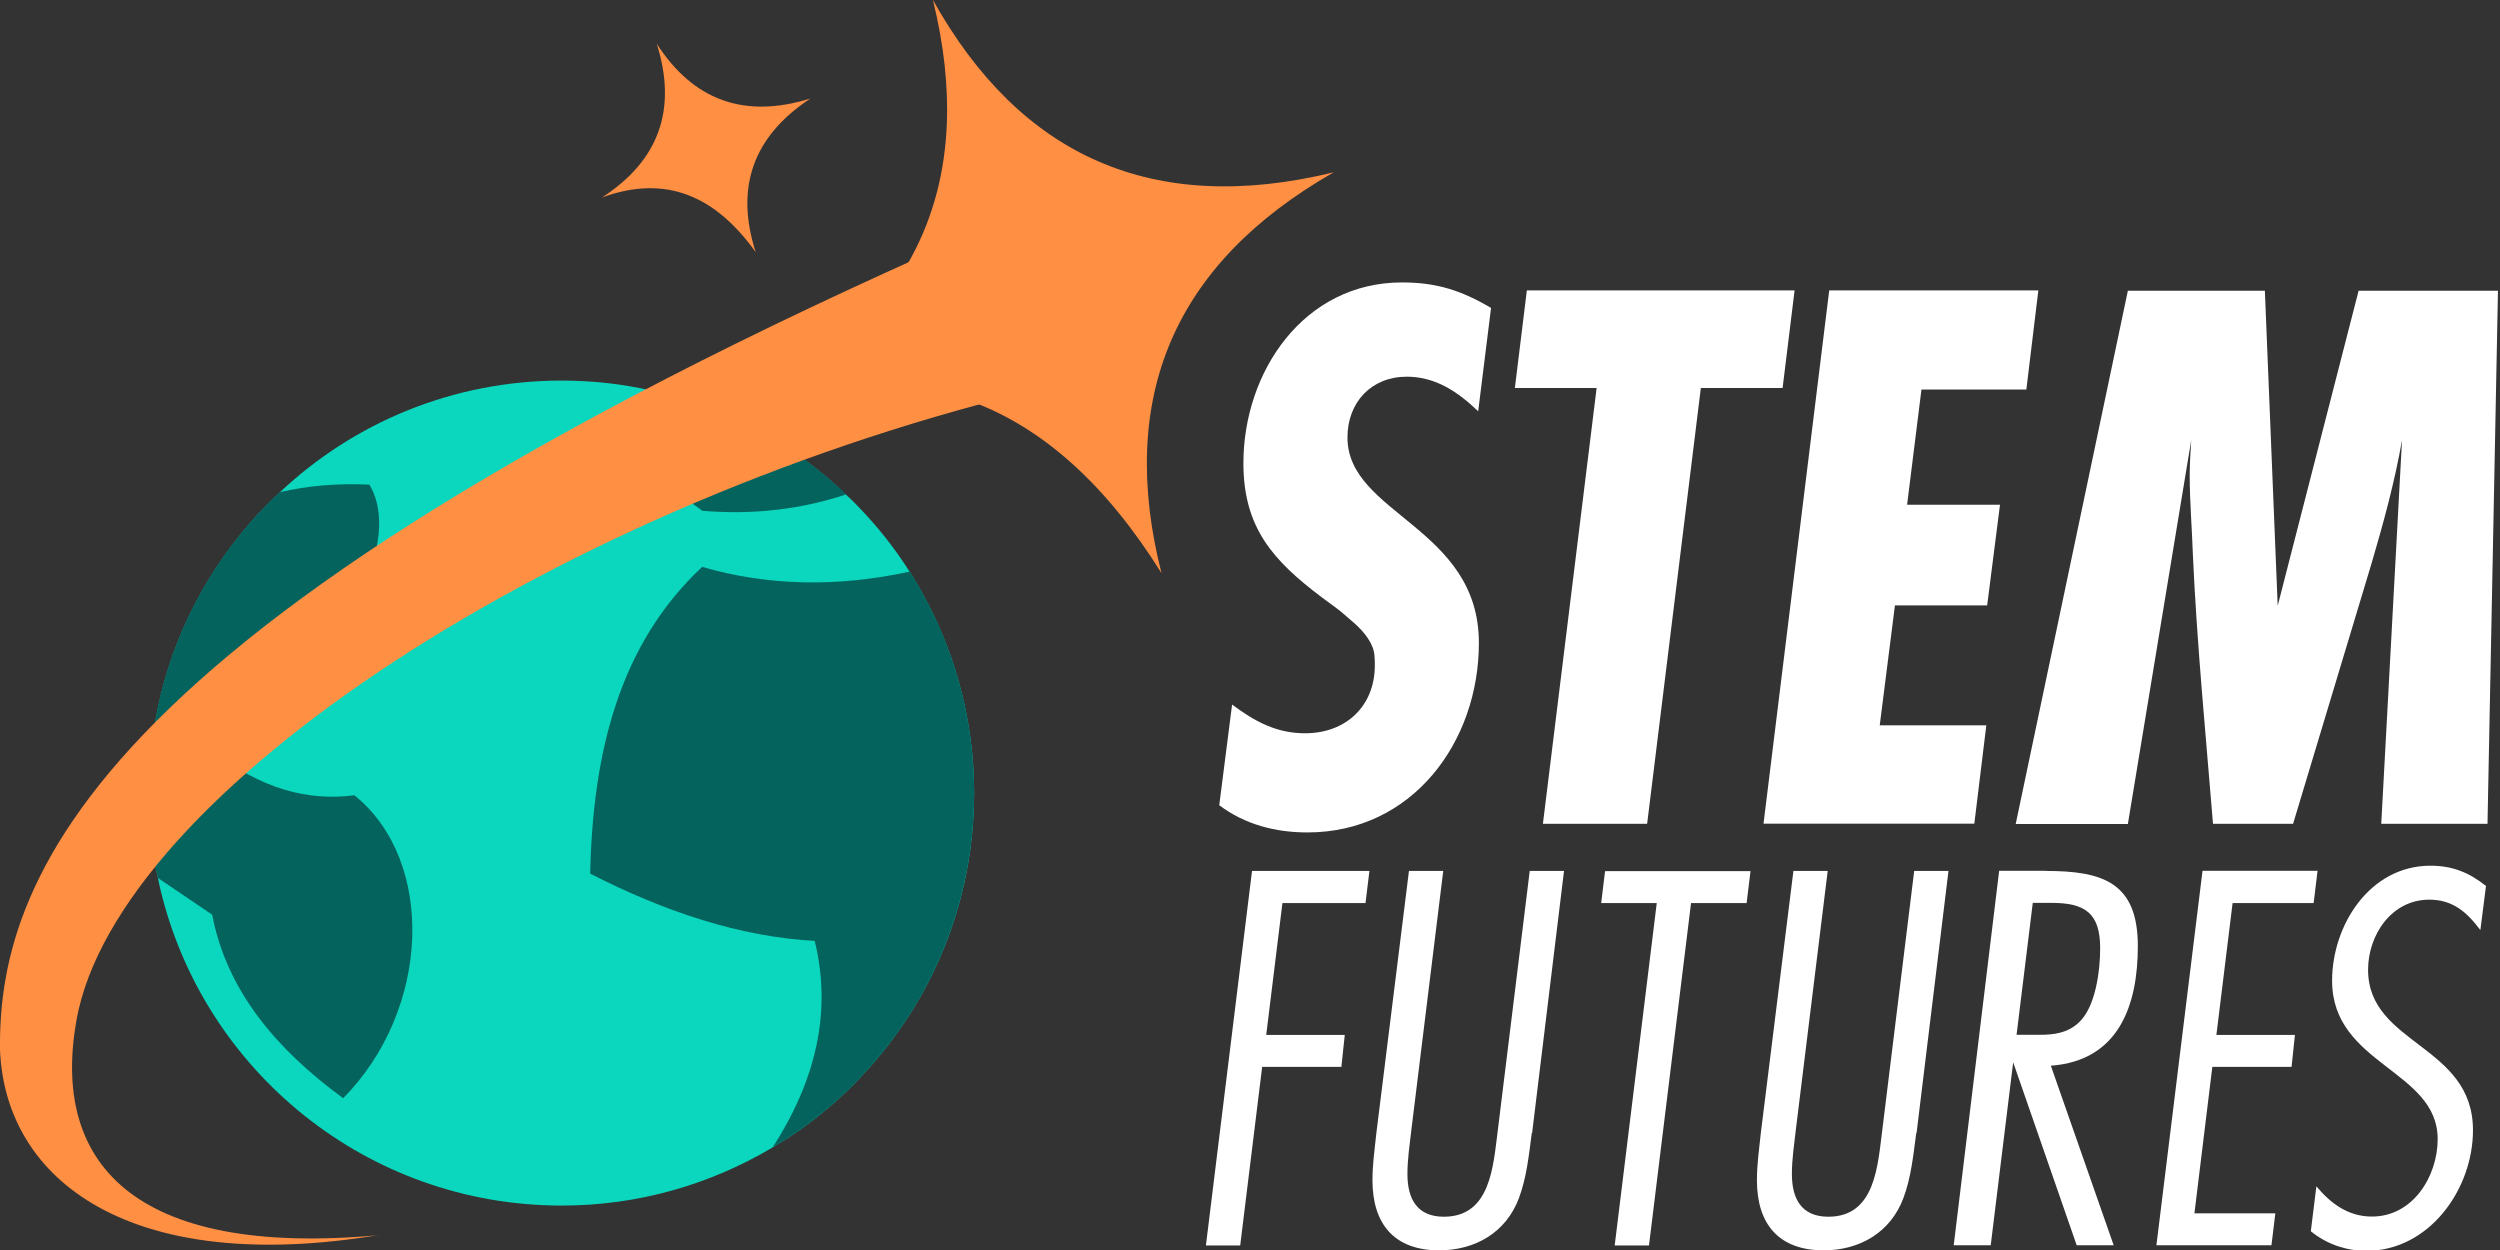 <svg xmlns='http://www.w3.org/2000/svg' viewBox='0 0 148 74'>
 <rect x="0" y="0" width="148" height="74" fill="#333333" stroke="none"/>
 <title>STEM Futures Logo - https://www.stemfutures.uk/</title>
 <defs>
  <style>
   .cls-1{fill:#ffffff;}
   .cls-2{fill:#ff8f43;}
   .cls-3{fill:#0ad7bd;}
   .cls-4{fill:#05635e;}
  </style>
 </defs>
 <path class='cls-3' d='M57.67,46.94c0,4.63-1.29,8.96-3.52,12.64-.8,1.3-1.7,2.53-2.71,3.65-1.64,1.85-3.56,3.43-5.7,4.7,0,0-.01,0-.01,.01h-.01c-3.66,2.17-7.91,3.43-12.47,3.43-11.52,0-21.18-7.97-23.75-18.7-.06-.23-.1-.46-.15-.69-.13-.57-.23-1.14-.31-1.73-.15-1.07-.22-2.17-.22-3.3s.08-2.34,.25-3.48c.62-4.37,2.41-8.36,5.03-11.66,0,0,0-.01,.01-.01,.75-.95,1.57-1.83,2.45-2.65,4.36-4.11,10.23-6.62,16.69-6.62,1.82,0,3.6,.2,5.31,.59,.44,.09,.87,.2,1.29,.32,3.9,1.08,7.39,3.11,10.24,5.85,.21,.18,.4,.38,.6,.58,1.19,1.21,2.26,2.55,3.17,3.99,.1,.16,.21,.32,.31,.5,2.21,3.68,3.5,8.01,3.5,12.61Z'/>
 <path class='cls-4' d='M57.67,46.94c0,4.63-1.29,8.96-3.52,12.64-.8,1.3-1.7,2.53-2.71,3.65-1.64,1.85-3.56,3.43-5.7,4.7,0,0-.01,0-.01,.01,2.55-3.95,3.54-8.02,2.5-12.24-4.4-.24-8.83-1.7-13.29-3.98,.15-7.16,1.72-13.58,6.63-18.16,3.82,1.11,7.9,1.23,12.29,.28,.1,.16,.21,.32,.31,.5,2.21,3.68,3.5,8.01,3.5,12.61Z'/>
 <path class='cls-4' d='M20.31,65.01c-4.01-2.93-6.9-6.41-7.75-10.86l-3.22-2.18c-.13-.57-.23-1.14-.31-1.73-.15-1.07-.22-2.17-.22-3.3s.08-2.34,.25-3.48c.62-4.37,2.41-8.36,5.03-11.66,0,0,0-.01,.01-.01,.75-.95,1.57-1.83,2.45-2.65,1.63-.38,3.38-.54,5.32-.45,2.85,4.79-5.6,15.11-9.31,15.74,2.86,2.27,5.69,3.01,8.42,2.65,4.83,3.89,4.52,12.7-.67,17.94Z'/>
 <path class='cls-4' d='M50.09,29.27c-2.54,.84-5.33,1.23-8.51,.97l-4.87-3.54c.38-1.42,.98-2.63,1.85-3.6,.44,.09,.87,.2,1.29,.32,3.9,1.08,7.39,3.11,10.24,5.85Z'/>
 <path class='cls-2' d='M22.45,73.11C7.76,75.55,.31,69.92,0,62.15c-.12-10.66,6.07-26.48,62.48-50.43l-.34,11.17C33.13,29.67,6.93,46.97,4.53,60.38c-1.5,8.37,3.24,14.09,17.92,12.74Z'/>
 <path class='cls-2' d='M45.03,23.73c9.31-5.22,12.81-13.09,10.2-23.73,5.17,9.26,13.01,12.81,23.73,10.2-9.52,5.43-12.82,13.38-10.2,23.73-6.62-10.6-14.74-12.83-23.73-10.2Z'/>
 <path class='cls-2' d='M35.64,11.69c3.35-2.17,4.47-5.19,3.24-9.1,2.15,3.33,5.16,4.47,9.1,3.24-3.42,2.25-4.47,5.3-3.24,9.1-2.72-3.8-5.81-4.44-9.1-3.24Z'/>
 <path class='cls-1' d='M87.5,24.34c-1.19-1.14-2.51-2.04-4.22-2.04-2.09,0-3.51,1.51-3.51,3.6,0,4.54,7.78,5.3,7.78,12.16,0,5.87-3.94,11.22-10.15,11.22-1.9,0-3.7-.47-5.22-1.61l.76-5.96c1.33,.99,2.61,1.7,4.32,1.7,2.42,0,4.13-1.61,4.13-4.02,0-.33,0-.76-.14-1.09-.28-.71-.9-1.28-1.47-1.75-.47-.43-1-.8-1.52-1.18-2.89-2.18-4.65-4.12-4.65-7.95,0-5.4,3.56-10.7,9.39-10.7,2.04,0,3.51,.47,5.27,1.51l-.76,6.11Z'/>
 <path class='cls-1' d='M105.53,22.97h-4.84l-3.18,25.8h-6.17l3.18-25.8h-4.84l.71-5.78h15.85l-.71,5.78Z'/>
 <path class='cls-1' d='M119.96,23.06h-6.21l-.85,6.82h5.5l-.76,5.96h-5.46l-.9,7.1h6.31l-.71,5.82h-12.48l3.89-31.57h12.38l-.71,5.87Z'/>
 <path class='cls-1' d='M147.28,48.77h-6.31l1.23-22.72c-.43,2.46-1.09,4.88-1.8,7.29l-4.65,15.43h-4.74c-.43-5.3-.95-10.6-1.19-15.9-.05-1.56-.19-3.17-.19-4.73,0-.71,.05-1.37,.09-2.08l-3.75,22.72h-6.64l6.64-31.57h8.11l.76,18.65,4.79-18.65h8.25l-.62,31.57Z'/>
 <path class='cls-1' d='M80.84,53.46h-4.92l-.96,7.81h4.65l-.2,1.89h-4.69l-1.3,10.57h-2.03l2.73-22.17h6.95l-.23,1.89Z'/>
 <path class='cls-1' d='M90.68,67.08c-.17,1.3-.3,2.62-.76,3.85-.76,2.03-2.59,3.09-4.72,3.09-2.66,0-3.95-1.56-3.95-4.15,0-.93,.13-1.86,.23-2.79l1.93-15.52h2.03l-1.89,15.35c-.1,.86-.23,1.73-.23,2.59,0,1.46,.56,2.53,2.16,2.53,2.79,0,2.92-3.06,3.19-5.12l1.89-15.35h2.03l-1.89,15.52Z'/>
 <path class='cls-1' d='M103.4,53.46h-3.29l-2.49,20.27h-2.03l2.49-20.27h-3.29l.23-1.89h8.61l-.23,1.89Z'/>
 <path class='cls-1' d='M113.44,67.08c-.17,1.3-.3,2.62-.76,3.85-.76,2.03-2.59,3.09-4.72,3.09-2.66,0-3.95-1.56-3.95-4.15,0-.93,.13-1.86,.23-2.79l1.93-15.52h2.03l-1.89,15.35c-.1,.86-.23,1.73-.23,2.59,0,1.46,.56,2.53,2.16,2.53,2.79,0,2.92-3.06,3.19-5.12l1.89-15.35h2.03l-1.89,15.52Z'/>
 <path class='cls-1' d='M121.11,51.56c3.36,0,5.45,.67,5.45,4.45,0,3.46-1.1,6.78-5.15,7.08l3.72,10.63h-2.19l-3.76-10.83-1.33,10.83h-2.19l2.69-22.17h2.76Zm-.37,9.7c.86,0,1.66-.1,2.33-.73,1-.93,1.26-3.09,1.26-4.39,0-2.09-.9-2.69-2.89-2.69h-1.1l-.96,7.81h1.36Z'/>
 <path class='cls-1' d='M136.96,53.46h-4.79l-.96,7.81h4.65l-.2,1.89h-4.69l-1.06,8.67h4.79l-.23,1.89h-6.81l2.73-22.17h6.81l-.23,1.89Z'/>
 <path class='cls-1' d='M146.83,55.05c-.8-1.06-1.63-1.79-3.02-1.79-2.23,0-3.62,2.09-3.62,4.15,0,4.45,6.21,4.42,6.21,9.5,0,3.49-2.59,7.14-6.31,7.14-1.2,0-2.36-.4-3.29-1.16l.33-2.66c.86,1.03,1.89,1.79,3.29,1.79,2.43,0,3.89-2.39,3.89-4.59,0-4.09-6.25-4.39-6.25-9.37,0-3.29,2.23-6.81,5.82-6.81,1.3,0,2.29,.4,3.29,1.2l-.33,2.59Z'/>
</svg>
